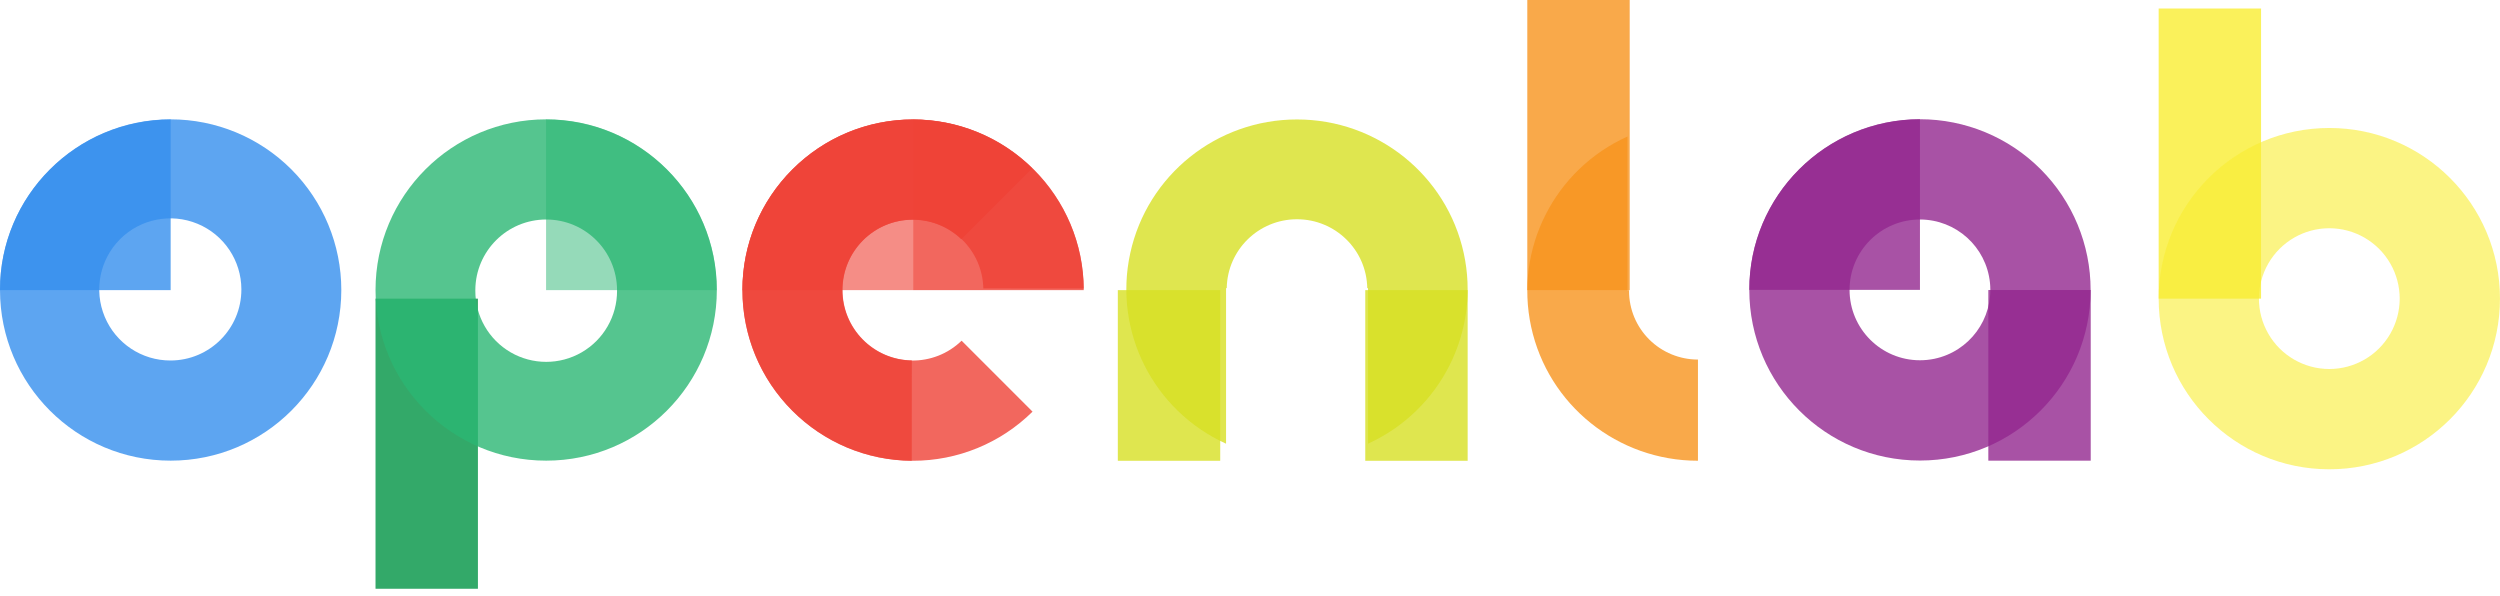 <svg xmlns="http://www.w3.org/2000/svg" width="172" height="41" viewBox="0 0 172 41" fill="none"><rect opacity="0.8" x="25.836" y="20.547" width="7.045" height="19.96" fill="#009444"></rect><g style="mix-blend-mode:multiply" opacity="0.5"><path d="M37.57 19.96H49.311C49.334 13.498 44.078 8.242 37.57 8.219V19.96Z" fill="#2BB673"></path></g><g style="mix-blend-mode:multiply" opacity="0.8"><path d="M11.741 19.96H7.24902e-05C-0.023 13.498 5.234 8.242 11.741 8.219V19.96Z" fill="#358FED"></path></g><rect opacity="0.8" x="76.906" y="19.961" width="7.045" height="11.741" fill="#D7DF23"></rect><rect opacity="0.8" x="93.93" y="19.961" width="7.045" height="11.741" fill="#D7DF23"></rect><rect opacity="0.8" x="136.797" y="19.953" width="7.045" height="11.741" fill="#92278F"></rect><path opacity="0.8" d="M132.093 19.944H120.352C120.329 13.483 125.585 8.226 132.093 8.203V19.944Z" fill="#92278F"></path><path opacity="0.8" fill-rule="evenodd" clip-rule="evenodd" d="M120.352 19.944C120.352 13.46 125.608 8.203 132.093 8.203C135.207 8.203 138.193 9.44 140.395 11.642C142.597 13.844 143.834 16.83 143.834 19.944C143.834 26.429 138.577 31.685 132.093 31.685C125.608 31.685 120.352 26.429 120.352 19.944ZM132.092 24.786C132.42 24.786 132.747 24.753 133.068 24.688C135.502 24.187 137.161 21.925 136.91 19.454C136.658 16.982 134.577 15.102 132.092 15.102C129.418 15.102 127.25 17.27 127.25 19.944C127.25 22.618 129.418 24.786 132.092 24.786Z" fill="#92278F"></path><path opacity="0.8" d="M89.233 8.219C83.713 8.216 78.937 12.044 77.762 17.414C76.587 22.784 79.331 28.243 84.352 30.527V19.825H84.4C84.44 17.196 86.592 15.085 89.233 15.085C91.875 15.085 94.027 17.196 94.067 19.825H94.12V30.524C99.139 28.239 101.88 22.78 100.704 17.411C99.528 12.043 94.752 8.216 89.233 8.219H89.233Z" fill="#D7DF23"></path><rect opacity="0.8" x="148.516" y="0.586" width="7.045" height="19.96" fill="#F9ED32"></rect><path opacity="0.6" fill-rule="evenodd" clip-rule="evenodd" d="M148.516 20.546C148.516 14.061 153.772 8.805 160.257 8.805C166.741 8.805 171.998 14.061 171.998 20.546C171.998 27.03 166.741 32.287 160.257 32.287C153.772 32.287 148.516 27.03 148.516 20.546ZM156.063 22.966C156.928 24.465 158.526 25.387 160.256 25.387C161.986 25.387 163.585 24.465 164.45 22.966C165.315 21.468 165.315 19.622 164.45 18.124C163.585 16.626 161.986 15.703 160.256 15.703C158.526 15.703 156.928 16.626 156.063 18.124C155.198 19.622 155.198 21.468 156.063 22.966Z" fill="#F9ED32"></path><rect opacity="0.8" x="105.078" width="7.045" height="19.96" fill="#F7941D"></rect><path opacity="0.8" d="M112.079 20.024C112.079 20.004 112.085 19.985 112.085 19.965H111.973V9.391C106.937 11.66 104.177 17.116 105.344 22.49C106.512 27.863 111.291 31.699 116.819 31.699V24.738C115.562 24.738 114.356 24.241 113.468 23.357C112.579 22.473 112.079 21.274 112.079 20.024Z" fill="#F7941D"></path><path opacity="0.8" d="M66.159 23.44C64.256 25.285 61.224 25.257 59.356 23.376C57.488 21.496 57.478 18.462 59.333 16.57C61.189 14.677 64.22 14.628 66.136 16.461L71.016 11.578C68.826 9.423 65.876 8.216 62.805 8.219V8.219L62.803 8.219L62.802 8.219V8.219C56.325 8.225 51.078 13.48 51.078 19.96C51.078 26.44 56.325 31.695 62.802 31.701V31.701L62.803 31.701L62.805 31.701V31.701C65.887 31.704 68.846 30.489 71.038 28.321L66.159 23.44Z" fill="#EF4136"></path><g style="mix-blend-mode:multiply" opacity="0.6"><path d="M62.819 19.96H51.078C51.056 13.498 56.312 8.242 62.819 8.219V19.96Z" fill="#EF4136"></path></g><path opacity="0.8" fill-rule="evenodd" clip-rule="evenodd" d="M25.836 19.952C25.836 13.468 31.093 8.211 37.577 8.211C44.061 8.211 49.318 13.467 49.318 19.952C49.318 26.436 44.062 31.693 37.577 31.693C31.093 31.693 25.836 26.437 25.836 19.952ZM40.021 24.24C41.533 23.364 42.46 21.747 42.453 20L42.45 19.978L42.453 19.955C42.441 17.271 40.262 15.102 37.578 15.102C34.894 15.102 32.715 17.271 32.703 19.955L32.705 19.977L32.703 20C32.696 21.747 33.623 23.364 35.134 24.24C36.646 25.115 38.51 25.115 40.021 24.24Z" fill="#2BB673"></path><path opacity="0.8" fill-rule="evenodd" clip-rule="evenodd" d="M0 19.952C-2.47269e-05 13.468 5.257 8.211 11.741 8.211C14.855 8.211 17.841 9.448 20.043 11.65C22.245 13.852 23.482 16.838 23.482 19.952C23.482 26.436 18.226 31.693 11.741 31.693C5.257 31.693 2.47273e-05 26.436 0 19.952ZM7.205 21.794C7.966 23.621 9.753 24.808 11.732 24.802L11.732 24.802C14.429 24.798 16.611 22.609 16.607 19.913C16.607 17.934 15.414 16.15 13.585 15.394C11.756 14.638 9.652 15.059 8.255 16.461C6.858 17.862 6.443 19.968 7.205 21.794Z" fill="#358FED"></path><path opacity="0.8" d="M74.561 19.96C74.558 13.508 69.316 8.267 62.82 8.219V19.96H74.561Z" fill="#EF4136"></path><path opacity="0.8" d="M62.733 24.797C60.081 24.754 57.957 22.588 57.966 19.936C57.976 17.285 60.115 15.134 62.766 15.109C65.418 15.085 67.596 17.197 67.654 19.848L74.56 19.851C74.537 16.778 73.304 13.837 71.13 11.664L71.13 11.664L71.129 11.663L71.128 11.662L71.128 11.662C66.545 7.074 59.11 7.07 54.522 11.654C49.934 16.237 49.93 23.672 54.513 28.259L54.513 28.259L54.514 28.26L54.515 28.261L54.515 28.261C56.693 30.445 59.645 31.682 62.729 31.701L62.733 24.797Z" fill="#EF4136"></path></svg>